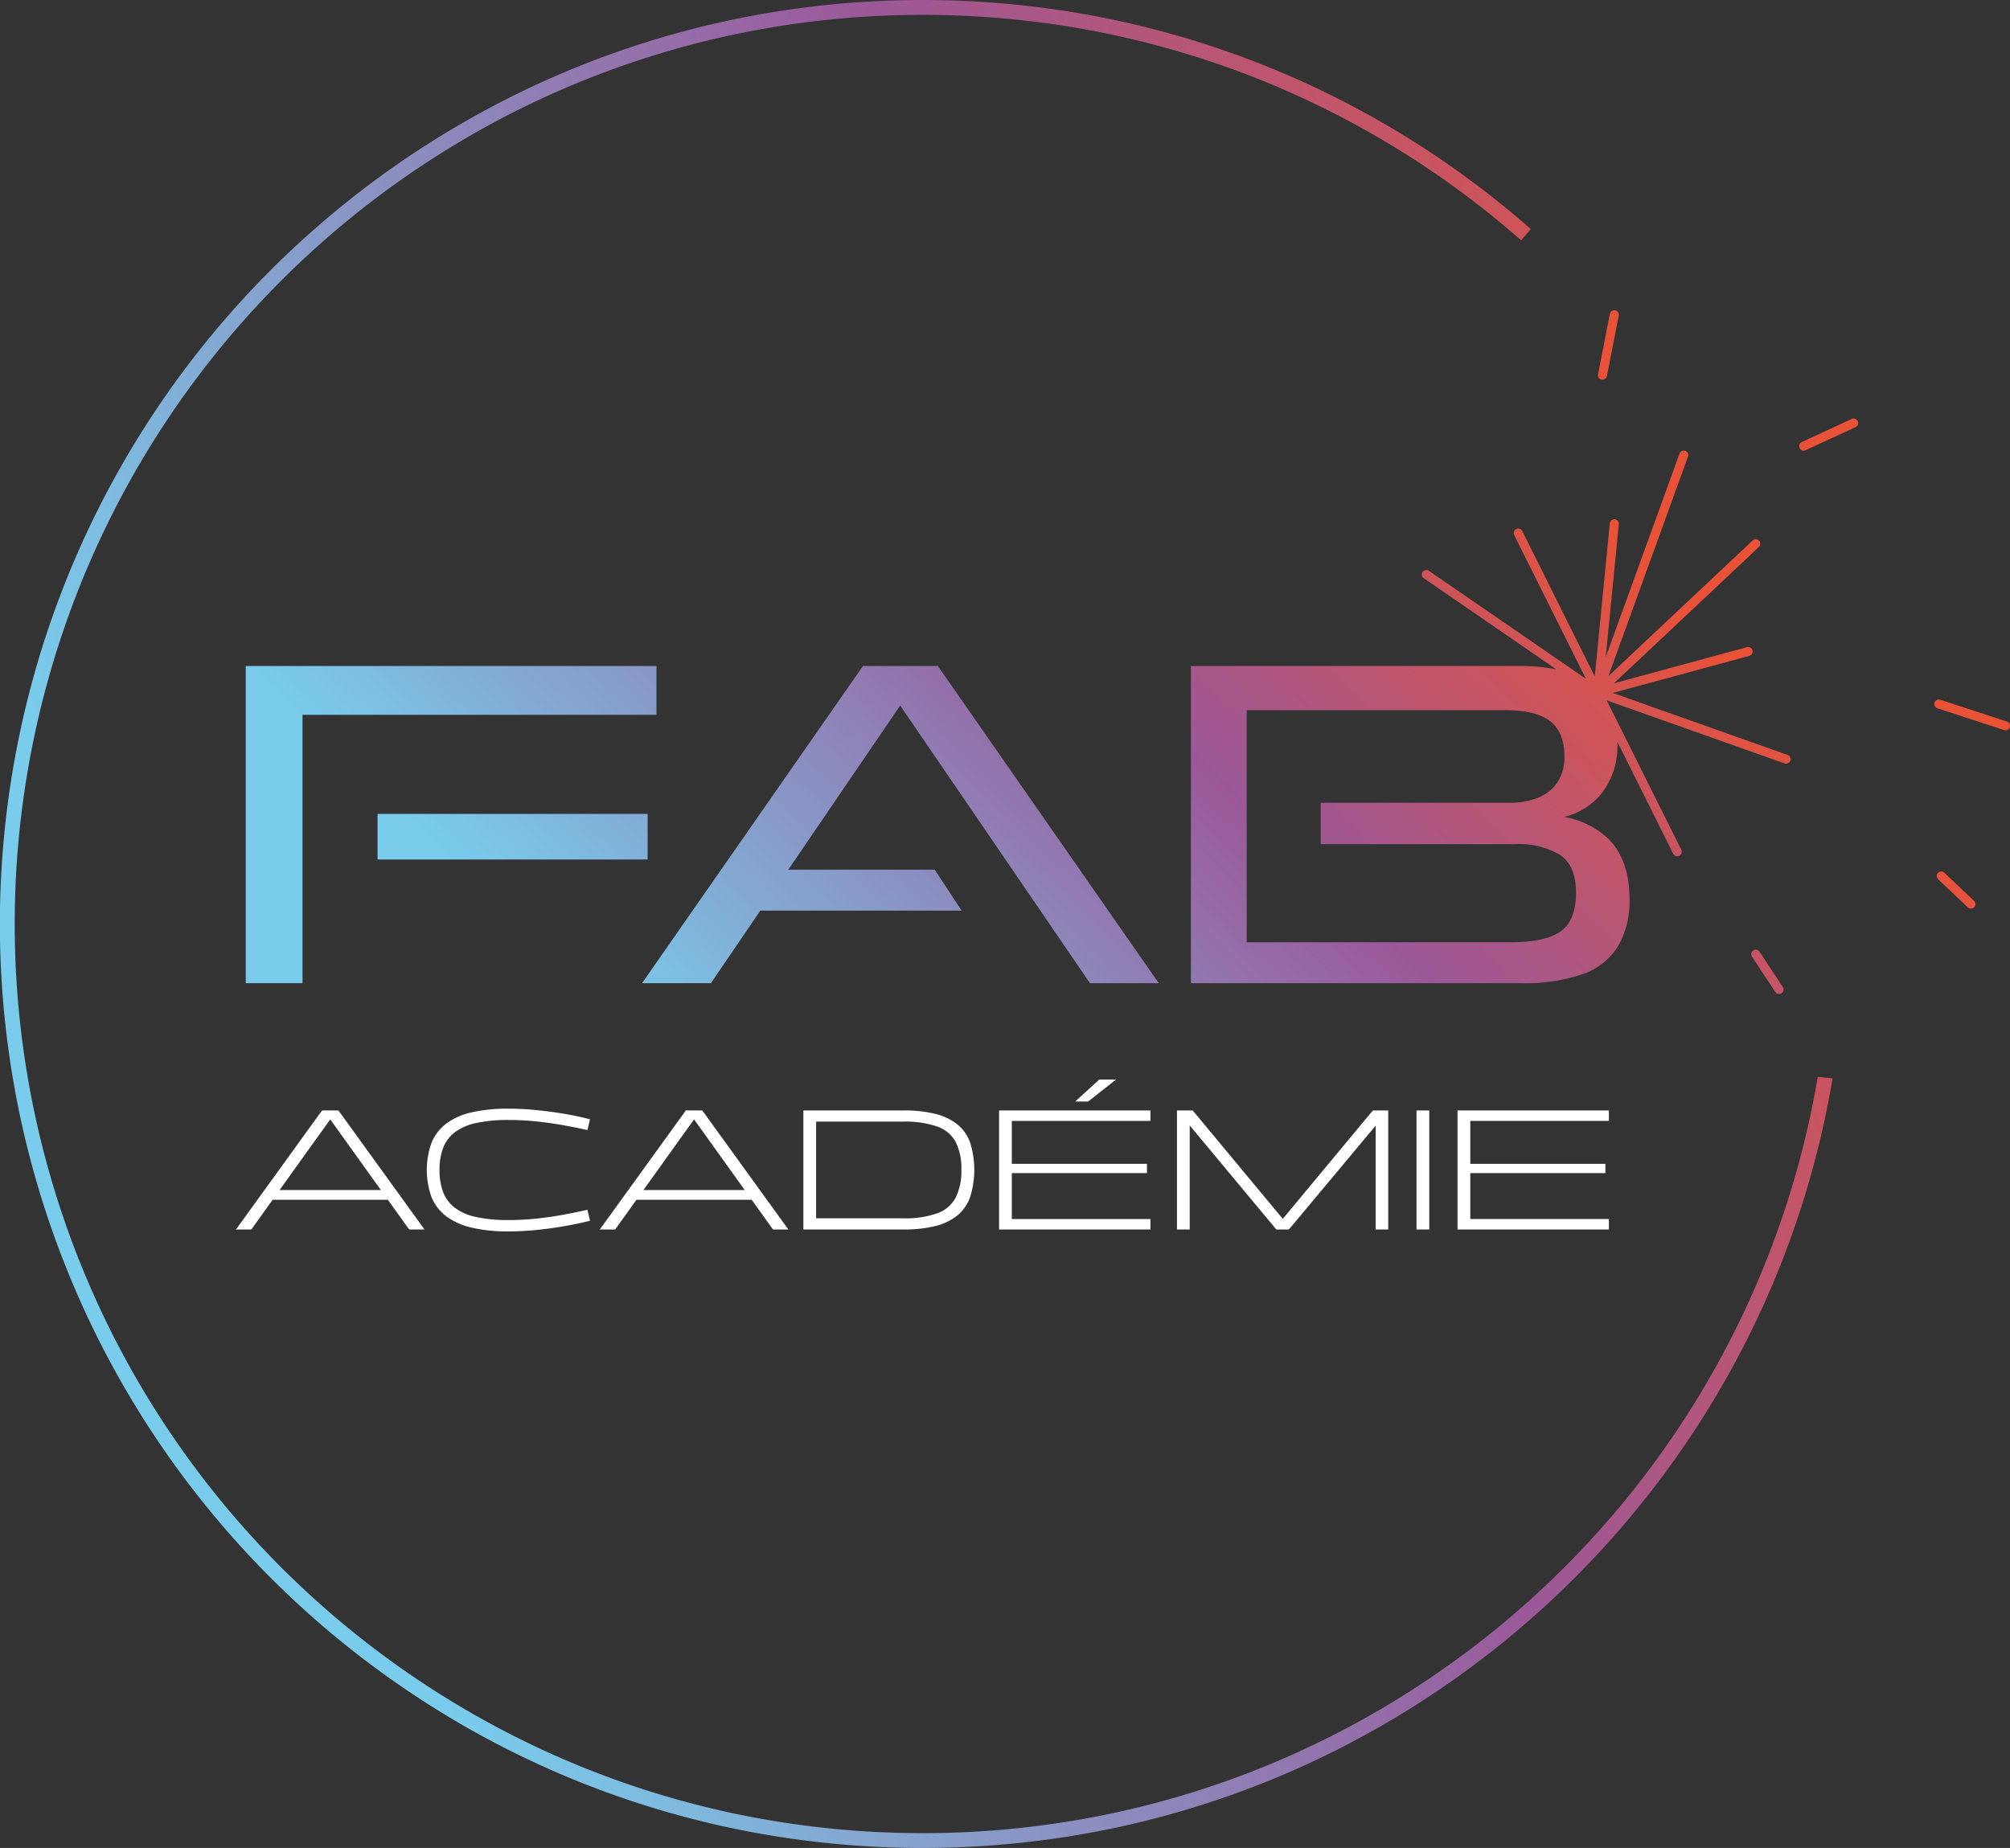 <svg xmlns="http://www.w3.org/2000/svg" xmlns:xlink="http://www.w3.org/1999/xlink" width="316.542" height="291.085" viewBox="0 0 316.542 291.085"><rect x="0" y="0" width="316.542" height="291.085" fill="#333333" stroke="none"/><defs><linearGradient id="linear-gradient" x1="0.843" y1="0.5" x2="0.113" y2="0.798" gradientUnits="objectBoundingBox"><stop offset="0" stop-color="#e95237"></stop><stop offset="0.431" stop-color="#9b5899"></stop><stop offset="1" stop-color="#79ccec"></stop></linearGradient><linearGradient id="linear-gradient-2" x1="1.055" y1="0.262" x2="0.124" y2="0.649" xlink:href="#linear-gradient"></linearGradient></defs><g id="Groupe_14024" data-name="Groupe 14024" transform="translate(-1354.5 1117.5)"><g id="Groupe_13972" data-name="Groupe 13972" transform="translate(1391.66 -1068.63)"><path id="Union_2" data-name="Union 2" d="M240.877,107.381l-3.671-5.553a.711.711,0,0,1,.2-.986.722.722,0,0,1,.392-.117.7.7,0,0,1,.594.319l3.672,5.552a.712.712,0,0,1-.2.984.7.7,0,0,1-.392.118A.712.712,0,0,1,240.877,107.381ZM148.843,106V56.039h51.642a30.177,30.177,0,0,1,5.881.511L185.52,42.21a.714.714,0,0,1-.306-.587.705.705,0,0,1,.125-.4.712.712,0,0,1,.988-.181l24.721,17.007-11.293-22.64a.733.733,0,0,1-.075-.318.711.711,0,0,1,.394-.636.675.675,0,0,1,.315-.076.715.715,0,0,1,.635.394l11.423,22.9,2.368-24.107a.717.717,0,0,1,.717-.638c.021,0,.039,0,.06,0a.71.71,0,0,1,.643.7c0,.023,0,.049,0,.073l-2.058,20.926,11.618-32.05a.71.71,0,0,1,1.378.241.659.659,0,0,1-.042.241L214.595,57.63l22.718-21.372a.711.711,0,0,1,1.2.518.715.715,0,0,1-.225.519L215.472,58.758l20.938-5.685a.705.705,0,0,1,.869.5.584.584,0,0,1,.028.184.709.709,0,0,1-.527.684L215.29,60.28l27.524,9.766a.719.719,0,0,1,.475.668.777.777,0,0,1-.041.238.713.713,0,0,1-.671.472.736.736,0,0,1-.239-.04l-28.006-9.937.282.565q.071.138.139.279l11.318,22.682a.736.736,0,0,1,.071.318.7.7,0,0,1-.391.637.743.743,0,0,1-.318.075.711.711,0,0,1-.635-.394l-8.791-17.624q.006.251.006.507a11.991,11.991,0,0,1-2.856,8.058,11.14,11.14,0,0,1-5.518,3.265,13.388,13.388,0,0,1,7.018,3.509q3.26,3.337,3.261,9.415a14.123,14.123,0,0,1-1.8,7.433,10.628,10.628,0,0,1-5.566,4.4A28.369,28.369,0,0,1,200.7,106Zm8.789-6.446h41.531q5.5,0,7.912-1.719t2.418-6.046q0-4.32-2.525-6a12.669,12.669,0,0,0-7.071-1.687H169.285V77.576h29.808a11.733,11.733,0,0,0,4.358-.77,6.686,6.686,0,0,0,3.078-2.38,7.1,7.1,0,0,0,1.134-4.177q0-3.737-2.2-5.494T198.287,63H157.632ZM132.95,106,103.065,62.265,85.437,88.123H108.5l4.238,6.449h-31.7L73.251,106H62.409L97.2,56.039H109L143.788,106ZM0,106V56.039H64.679v7.69H8.936V106ZM271.2,94.06l-4.677-4.432a.71.71,0,0,1,.49-1.225.716.716,0,0,1,.49.194l4.675,4.431a.71.71,0,1,1-.977,1.031ZM63.285,86.513H20.756V79.335H63.287v7.178ZM276.91,66.127,266.42,62.7a.708.708,0,0,1,.221-1.382.644.644,0,0,1,.22.035l10.491,3.425a.711.711,0,0,1-.224,1.387A.658.658,0,0,1,276.91,66.127ZM244.711,21.7a.706.706,0,0,1,.346-.941l7.855-3.637a.7.7,0,0,1,.3-.065.71.71,0,0,1,.3,1.355l-7.858,3.634a.664.664,0,0,1-.3.068A.707.707,0,0,1,244.711,21.7ZM213.525,10.927a.713.713,0,0,1-.561-.835L214.824.576a.711.711,0,1,1,1.4.271l-1.859,9.518a.711.711,0,0,1-.7.572A1.052,1.052,0,0,1,213.525,10.927Z" transform="translate(1.542 0)" fill="url(#linear-gradient)"></path><g id="Groupe_13971" data-name="Groupe 13971" transform="translate(0 121.177)"><g id="Groupe_13971-2" data-name="Groupe 13971" transform="translate(0)"><path id="Trac&#xE9;_889" data-name="Trac&#xE9; 889" d="M40.417,217.277,27.274,198.938l.084-.413H29.28l13.556,18.752ZM37.968,212.6H18.089v-1.54H37.968Zm-9.347-14.078.081.413L15.561,217.277H13.142L26.7,198.525Z" transform="translate(-13.142 -193.659)" fill="#fff"></path><path id="Trac&#xE9;_890" data-name="Trac&#xE9; 890" d="M62.232,207.744a9.713,9.713,0,0,0,.564,3.479,5.65,5.65,0,0,0,1.827,2.461,8.5,8.5,0,0,0,3.37,1.471,23.421,23.421,0,0,0,5.126.48,41.711,41.711,0,0,0,4.539-.246q2.251-.247,4.289-.633t3.574-.742l.413,1.732q-1.732.438-3.892.823t-4.467.62a44.747,44.747,0,0,1-4.481.234,25.058,25.058,0,0,1-5.734-.578,10.812,10.812,0,0,1-4.015-1.76,7.161,7.161,0,0,1-2.349-3,12.6,12.6,0,0,1,0-8.674,7.175,7.175,0,0,1,2.349-3.011,10.659,10.659,0,0,1,4.015-1.746,25.627,25.627,0,0,1,5.734-.564,44.756,44.756,0,0,1,4.481.234q2.31.233,4.467.605t3.892.837l-.413,1.7q-1.54-.355-3.574-.728t-4.289-.619a41.7,41.7,0,0,0-4.539-.246,23.382,23.382,0,0,0-5.126.48,8.49,8.49,0,0,0-3.37,1.471,5.661,5.661,0,0,0-1.827,2.461,9.623,9.623,0,0,0-.564,3.451" transform="translate(-30.174 -193.503)" fill="#fff"></path><path id="Trac&#xE9;_891" data-name="Trac&#xE9; 891" d="M130.187,217.277l-13.141-18.339.081-.413h1.925l13.556,18.752ZM127.74,212.6H107.861v-1.54H127.74Zm-9.347-14.078.081.413-13.141,18.339h-2.419l13.554-18.752Z" transform="translate(-45.615 -193.659)" fill="#fff"></path><path id="Trac&#xE9;_892" data-name="Trac&#xE9; 892" d="M155.148,200.284v15.231h13.665a15.286,15.286,0,0,0,5.4-.782,5.318,5.318,0,0,0,2.915-2.477,9.387,9.387,0,0,0,.893-4.384,9.293,9.293,0,0,0-.893-4.386,5.288,5.288,0,0,0-2.915-2.432,15.54,15.54,0,0,0-5.4-.77Zm13.8,16.991H153.141V198.524H168.95a20.094,20.094,0,0,1,4.949.536,9.121,9.121,0,0,1,3.463,1.637,6.5,6.5,0,0,1,2.036,2.885,14.342,14.342,0,0,1,0,8.593,6.575,6.575,0,0,1-2.036,2.916,8.966,8.966,0,0,1-3.463,1.649,20.128,20.128,0,0,1-4.949.535" transform="translate(-63.783 -193.658)" fill="#fff"></path><path id="Trac&#xE9;_893" data-name="Trac&#xE9; 893" d="M217.21,190.9h2.639l-4.4,3.465h-2.034Zm8.055,23.617H201.427V195.767h23.838v1.649h-21.83v6.765h21.28v1.457h-21.28v7.232h21.83Z" transform="translate(-81.25 -190.901)" fill="#fff"></path><path id="Trac&#xE9;_894" data-name="Trac&#xE9; 894" d="M247.33,217.276h-2.006V198.524H247.8L261.986,215.6l14.185-17.075h2.421v18.752h-1.981v-16.36l-13.665,16.36h-1.979L247.33,200.89Z" transform="translate(-97.129 -193.658)" fill="#fff"></path><rect id="Rectangle_7125" data-name="Rectangle 7125" width="2.009" height="18.752" transform="translate(185.916 4.867)" fill="#fff"></rect><path id="Trac&#xE9;_895" data-name="Trac&#xE9; 895" d="M338.382,217.276H314.544V198.524h23.838v1.649H316.553v6.765h21.28v1.457h-21.28v7.232h21.829Z" transform="translate(-122.168 -193.658)" fill="#fff"></path></g></g></g><path id="Soustraction_1" data-name="Soustraction 1" d="M145.309,291.085a146.132,146.132,0,0,1-29.284-2.957,144.384,144.384,0,0,1-51.961-21.9A145.684,145.684,0,0,1,88.747,11.438a144.438,144.438,0,0,1,27.278-8.481,146.493,146.493,0,0,1,58.567,0,144.4,144.4,0,0,1,51.961,21.9A146.633,146.633,0,0,1,241.08,36.084l-1.535,1.766a143,143,0,0,0-38.587-24.257,142.084,142.084,0,0,0-26.835-8.344,144.131,144.131,0,0,0-57.628,0A142.064,142.064,0,0,0,65.375,26.8a143.343,143.343,0,0,0,24.285,250.7,142.091,142.091,0,0,0,26.835,8.344,144.151,144.151,0,0,0,57.628,0,142.061,142.061,0,0,0,51.12-21.546,143.069,143.069,0,0,0,60.13-89.885c.323-1.581.624-3.194.894-4.793l2.332.245c-.282,1.679-.6,3.366-.933,5.017A144.862,144.862,0,0,1,265.8,226.917a145.763,145.763,0,0,1-63.93,52.73,144.413,144.413,0,0,1-27.278,8.481A146.133,146.133,0,0,1,145.309,291.085Z" transform="translate(1354.5 -1117.5)" fill="url(#linear-gradient-2)"></path></g></svg>